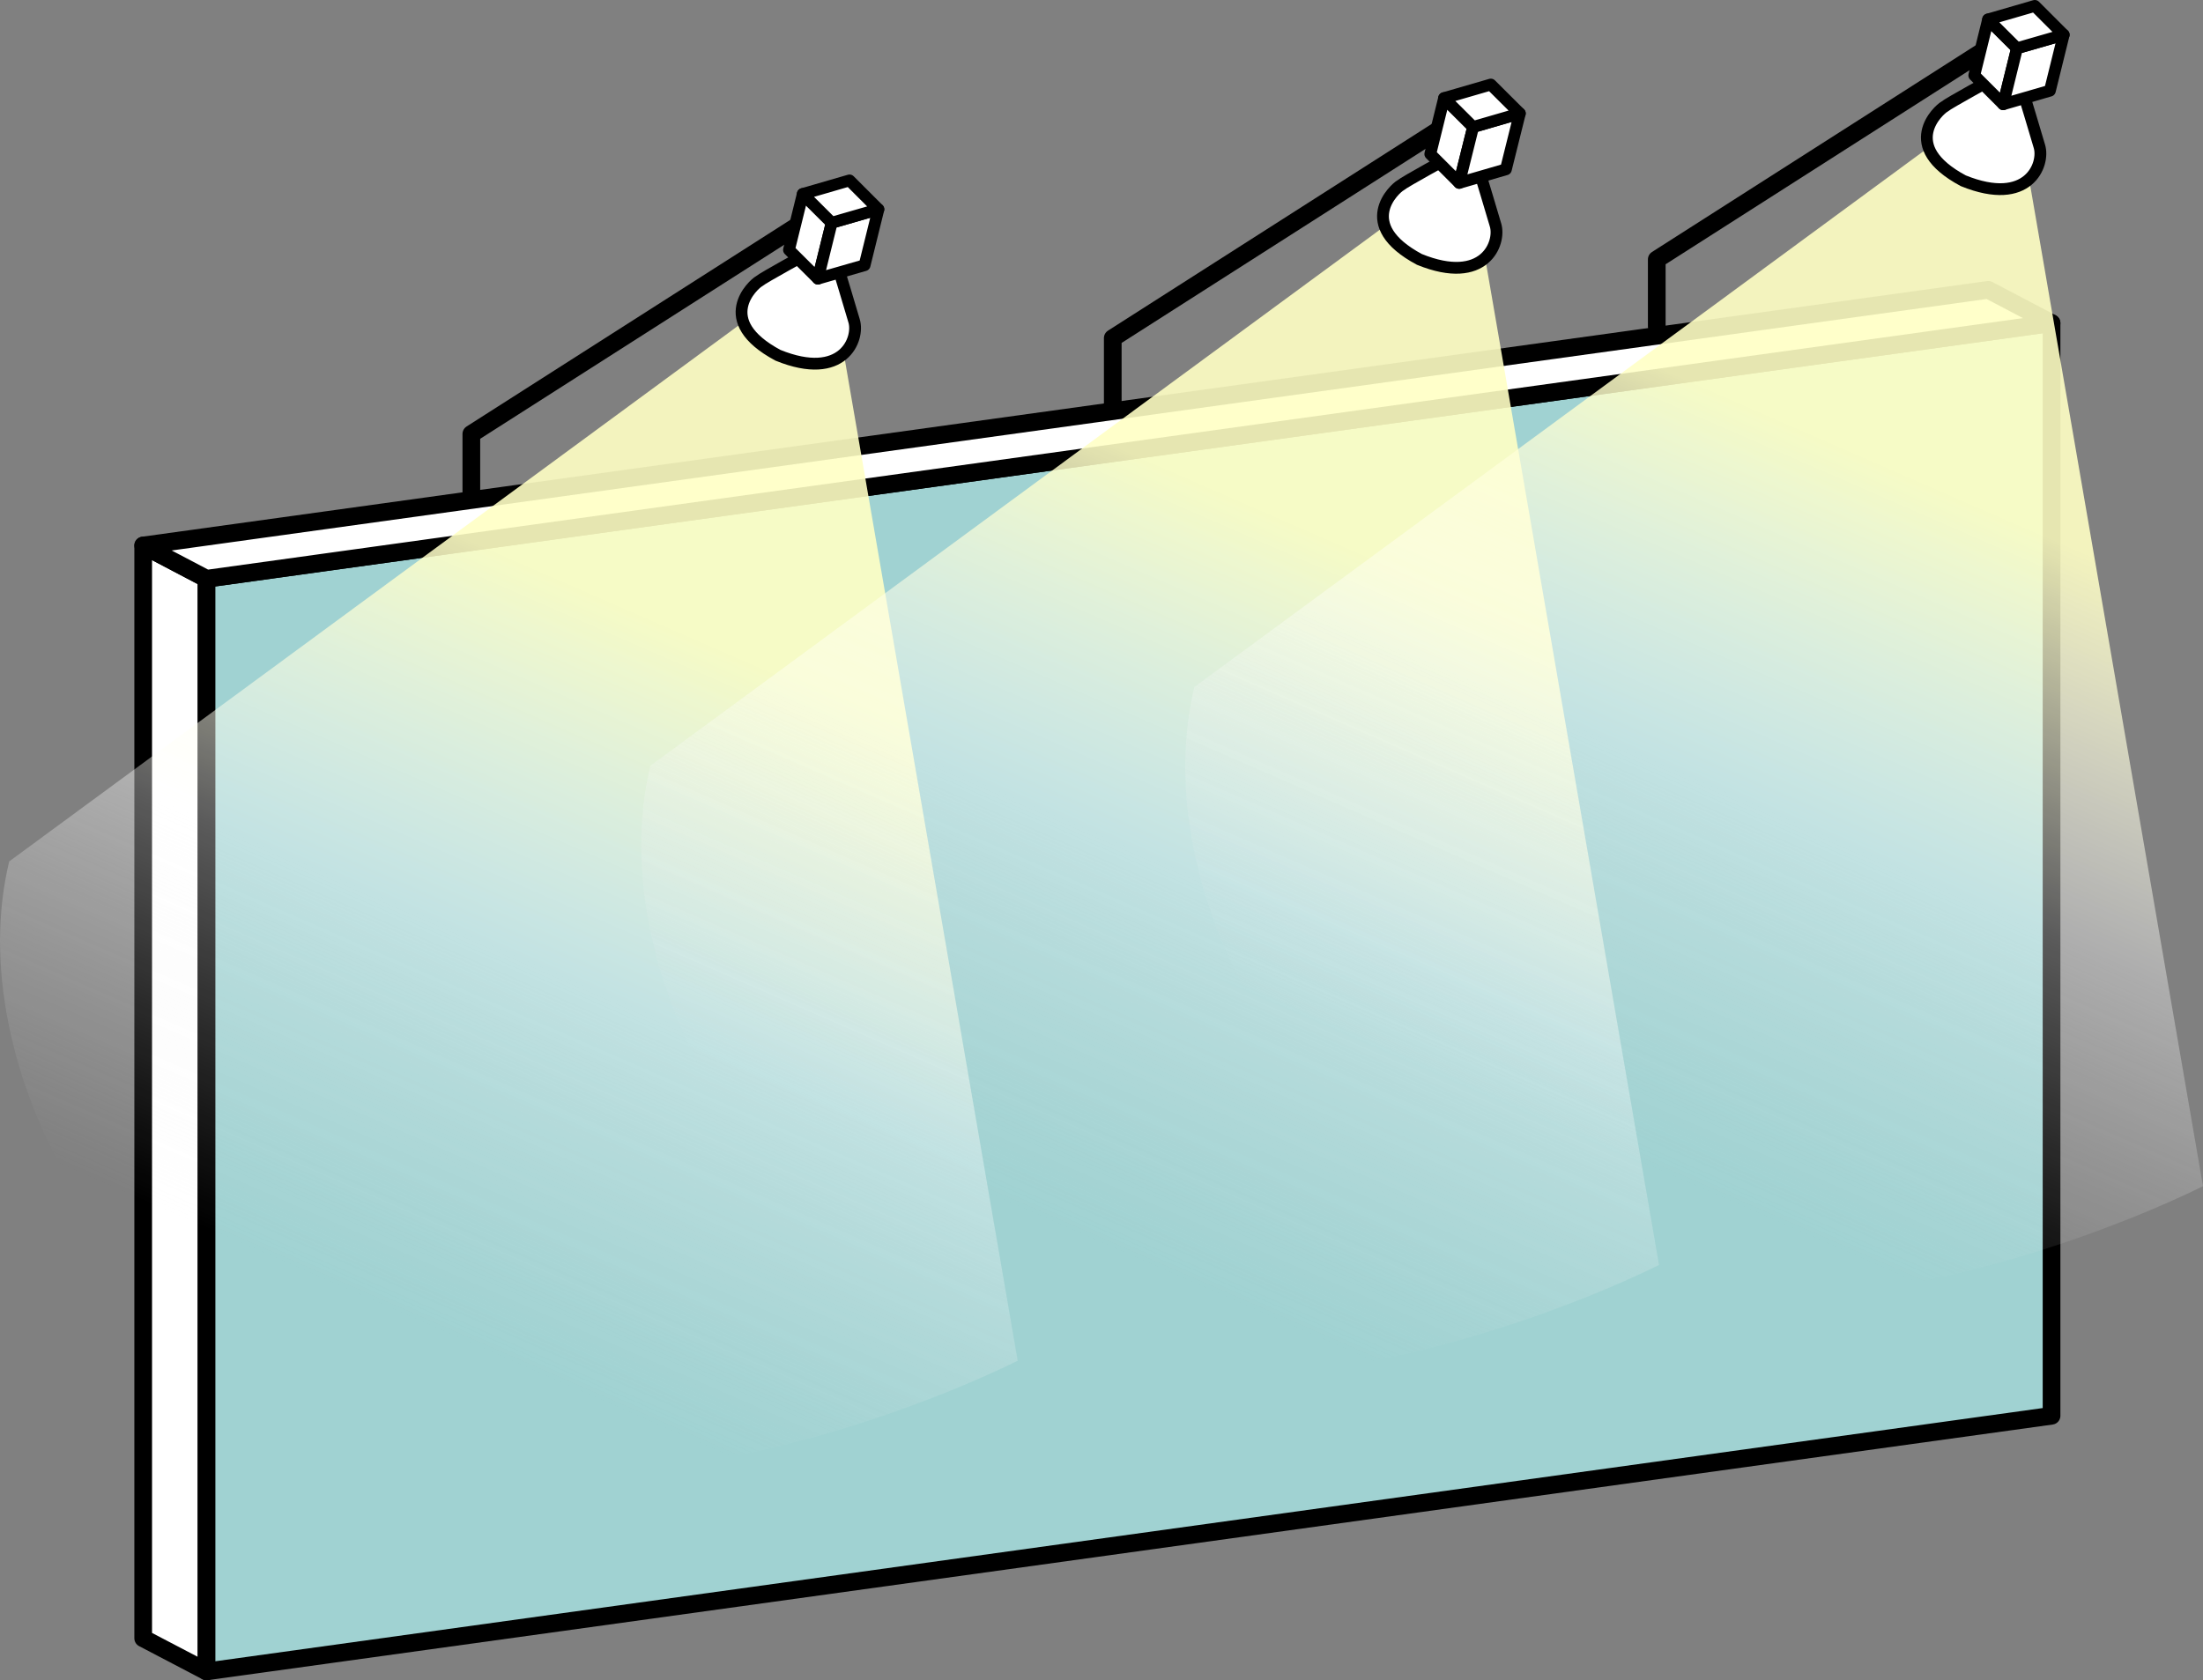 <?xml version="1.0" encoding="UTF-8"?>
<svg id="_レイヤー_2" data-name="レイヤー 2" xmlns="http://www.w3.org/2000/svg" xmlns:xlink="http://www.w3.org/1999/xlink" viewBox="0 0 186.77 142.49">
  <rect x="0" y="0" width="186.77" height="142.49" fill="#808080" stroke="none"/>
  <defs>
    <linearGradient id="_名称未設定グラデーション_6" data-name="名称未設定グラデーション 6" x1="35.69" y1="112.18" x2="60.69" y2="54.91" gradientUnits="userSpaceOnUse">
      <stop offset="0" stop-color="#eaeaea" stop-opacity="0"/>
      <stop offset=".51" stop-color="#fff" stop-opacity=".4"/>
      <stop offset="1" stop-color="#ffffc4"/>
    </linearGradient>
    <linearGradient id="_名称未設定グラデーション_6-2" data-name="名称未設定グラデーション 6" x1="90.07" y1="104.05" x2="115.07" y2="46.78" xlink:href="#_名称未設定グラデーション_6"/>
    <linearGradient id="_名称未設定グラデーション_6-3" data-name="名称未設定グラデーション 6" x1="136.18" y1="97.38" x2="161.18" y2="40.11" xlink:href="#_名称未設定グラデーション_6"/>
  </defs>
  <g id="_レイヤー_1-2" data-name="レイヤー 1">
    <g>
      <polygon points="12.14 138.93 17.51 141.74 17.51 49.08 12.14 46.26 12.14 138.93" fill="#fff" stroke="#000" stroke-linecap="round" stroke-linejoin="round" stroke-width="1.5"/>
      <polygon points="173.93 120.06 17.51 141.74 17.51 49.08 173.93 27.4 173.93 120.06" fill="#a0d2d2" stroke="#000" stroke-linecap="round" stroke-linejoin="round" stroke-width="1.5"/>
      <polygon points="168.56 24.58 12.14 46.26 17.51 49.08 173.93 27.4 168.56 24.58" fill="#fff" stroke="#000" stroke-linecap="round" stroke-linejoin="round" stroke-width="1.5"/>
      <g opacity=".9">
        <path d="M.78,73.05l63.67-46.8,6.71,1.55,15.12,87.59s-29.95,15.37-53.5,7.22C9.23,114.46-3.35,90.09.78,73.05Z" fill="url(#_名称未設定グラデーション_6)" stroke-width="0"/>
      </g>
      <polyline points="39.96 42.02 39.96 36.8 68.53 18.56" fill="none" stroke="#000" stroke-linecap="round" stroke-linejoin="round" stroke-width="1.5"/>
      <g>
        <path d="M68.69,21.37s-3.98,2.17-4.34,2.48c-.46.26-3.9,3.33,1.61,6.28,5.52,2.24,6.92-1.39,6.45-2.92-.14-.51-1.43-4.77-1.43-4.77,0,0-.77-1.59-2.3-1.06Z" fill="#fff" stroke="#000" stroke-miterlimit="10"/>
        <g>
          <polygon points="69.34 23.63 66.89 21.19 68.06 16.45 70.51 18.89 69.34 23.63" fill="#fff" stroke="#000" stroke-linecap="round" stroke-linejoin="round"/>
          <polygon points="69.34 23.63 73.3 22.49 74.47 17.75 70.51 18.89 69.34 23.63" fill="#fff" stroke="#000" stroke-linecap="round" stroke-linejoin="round"/>
          <polygon points="68.06 16.45 72.02 15.3 74.47 17.75 70.51 18.89 68.06 16.45" fill="#fff" stroke="#000" stroke-linecap="round" stroke-linejoin="round"/>
        </g>
      </g>
      <polyline points="140.46 27.68 140.46 22 169.02 3.76" fill="none" stroke="#000" stroke-linecap="round" stroke-linejoin="round" stroke-width="1.5"/>
      <polyline points="94.34 34.35 94.34 28.67 122.9 10.43" fill="none" stroke="#000" stroke-linecap="round" stroke-linejoin="round" stroke-width="1.5"/>
      <g opacity=".9">
        <path d="M55.15,64.93l63.67-46.8,6.71,1.55,15.12,87.59s-29.95,15.37-53.5,7.22c-23.55-8.15-36.14-32.52-32.01-49.56Z" fill="url(#_名称未設定グラデーション_6-2)" stroke-width="0"/>
      </g>
      <g>
        <path d="M123.07,13.24s-3.98,2.17-4.34,2.48c-.46.26-3.9,3.33,1.61,6.28,5.52,2.24,6.92-1.39,6.45-2.92-.14-.51-1.43-4.77-1.43-4.77,0,0-.77-1.59-2.3-1.06Z" fill="#fff" stroke="#000" stroke-miterlimit="10"/>
        <g>
          <polygon points="123.71 15.51 121.26 13.06 122.43 8.32 124.89 10.77 123.71 15.51" fill="#fff" stroke="#000" stroke-linecap="round" stroke-linejoin="round"/>
          <polygon points="123.71 15.51 127.67 14.36 128.85 9.62 124.89 10.77 123.71 15.51" fill="#fff" stroke="#000" stroke-linecap="round" stroke-linejoin="round"/>
          <polygon points="122.43 8.32 126.39 7.17 128.85 9.62 124.89 10.77 122.43 8.32" fill="#fff" stroke="#000" stroke-linecap="round" stroke-linejoin="round"/>
        </g>
      </g>
      <g opacity=".9">
        <path d="M101.27,58.25l63.67-46.8,6.71,1.55,15.12,87.59s-29.95,15.37-53.5,7.22c-23.55-8.15-36.14-32.52-32.01-49.56Z" fill="url(#_名称未設定グラデーション_6-3)" stroke-width="0"/>
      </g>
      <g>
        <path d="M169.18,6.57s-3.98,2.17-4.34,2.48c-.46.26-3.9,3.33,1.61,6.28,5.52,2.24,6.92-1.39,6.45-2.92-.14-.51-1.43-4.77-1.43-4.77,0,0-.77-1.59-2.3-1.06Z" fill="#fff" stroke="#000" stroke-miterlimit="10"/>
        <g>
          <polygon points="169.83 8.84 167.38 6.39 168.55 1.65 171 4.09 169.83 8.84" fill="#fff" stroke="#000" stroke-linecap="round" stroke-linejoin="round"/>
          <polygon points="169.83 8.84 173.79 7.69 174.96 2.95 171 4.09 169.83 8.84" fill="#fff" stroke="#000" stroke-linecap="round" stroke-linejoin="round"/>
          <polygon points="168.55 1.65 172.51 .5 174.96 2.95 171 4.09 168.55 1.65" fill="#fff" stroke="#000" stroke-linecap="round" stroke-linejoin="round"/>
        </g>
      </g>
    </g>
  </g>
</svg>